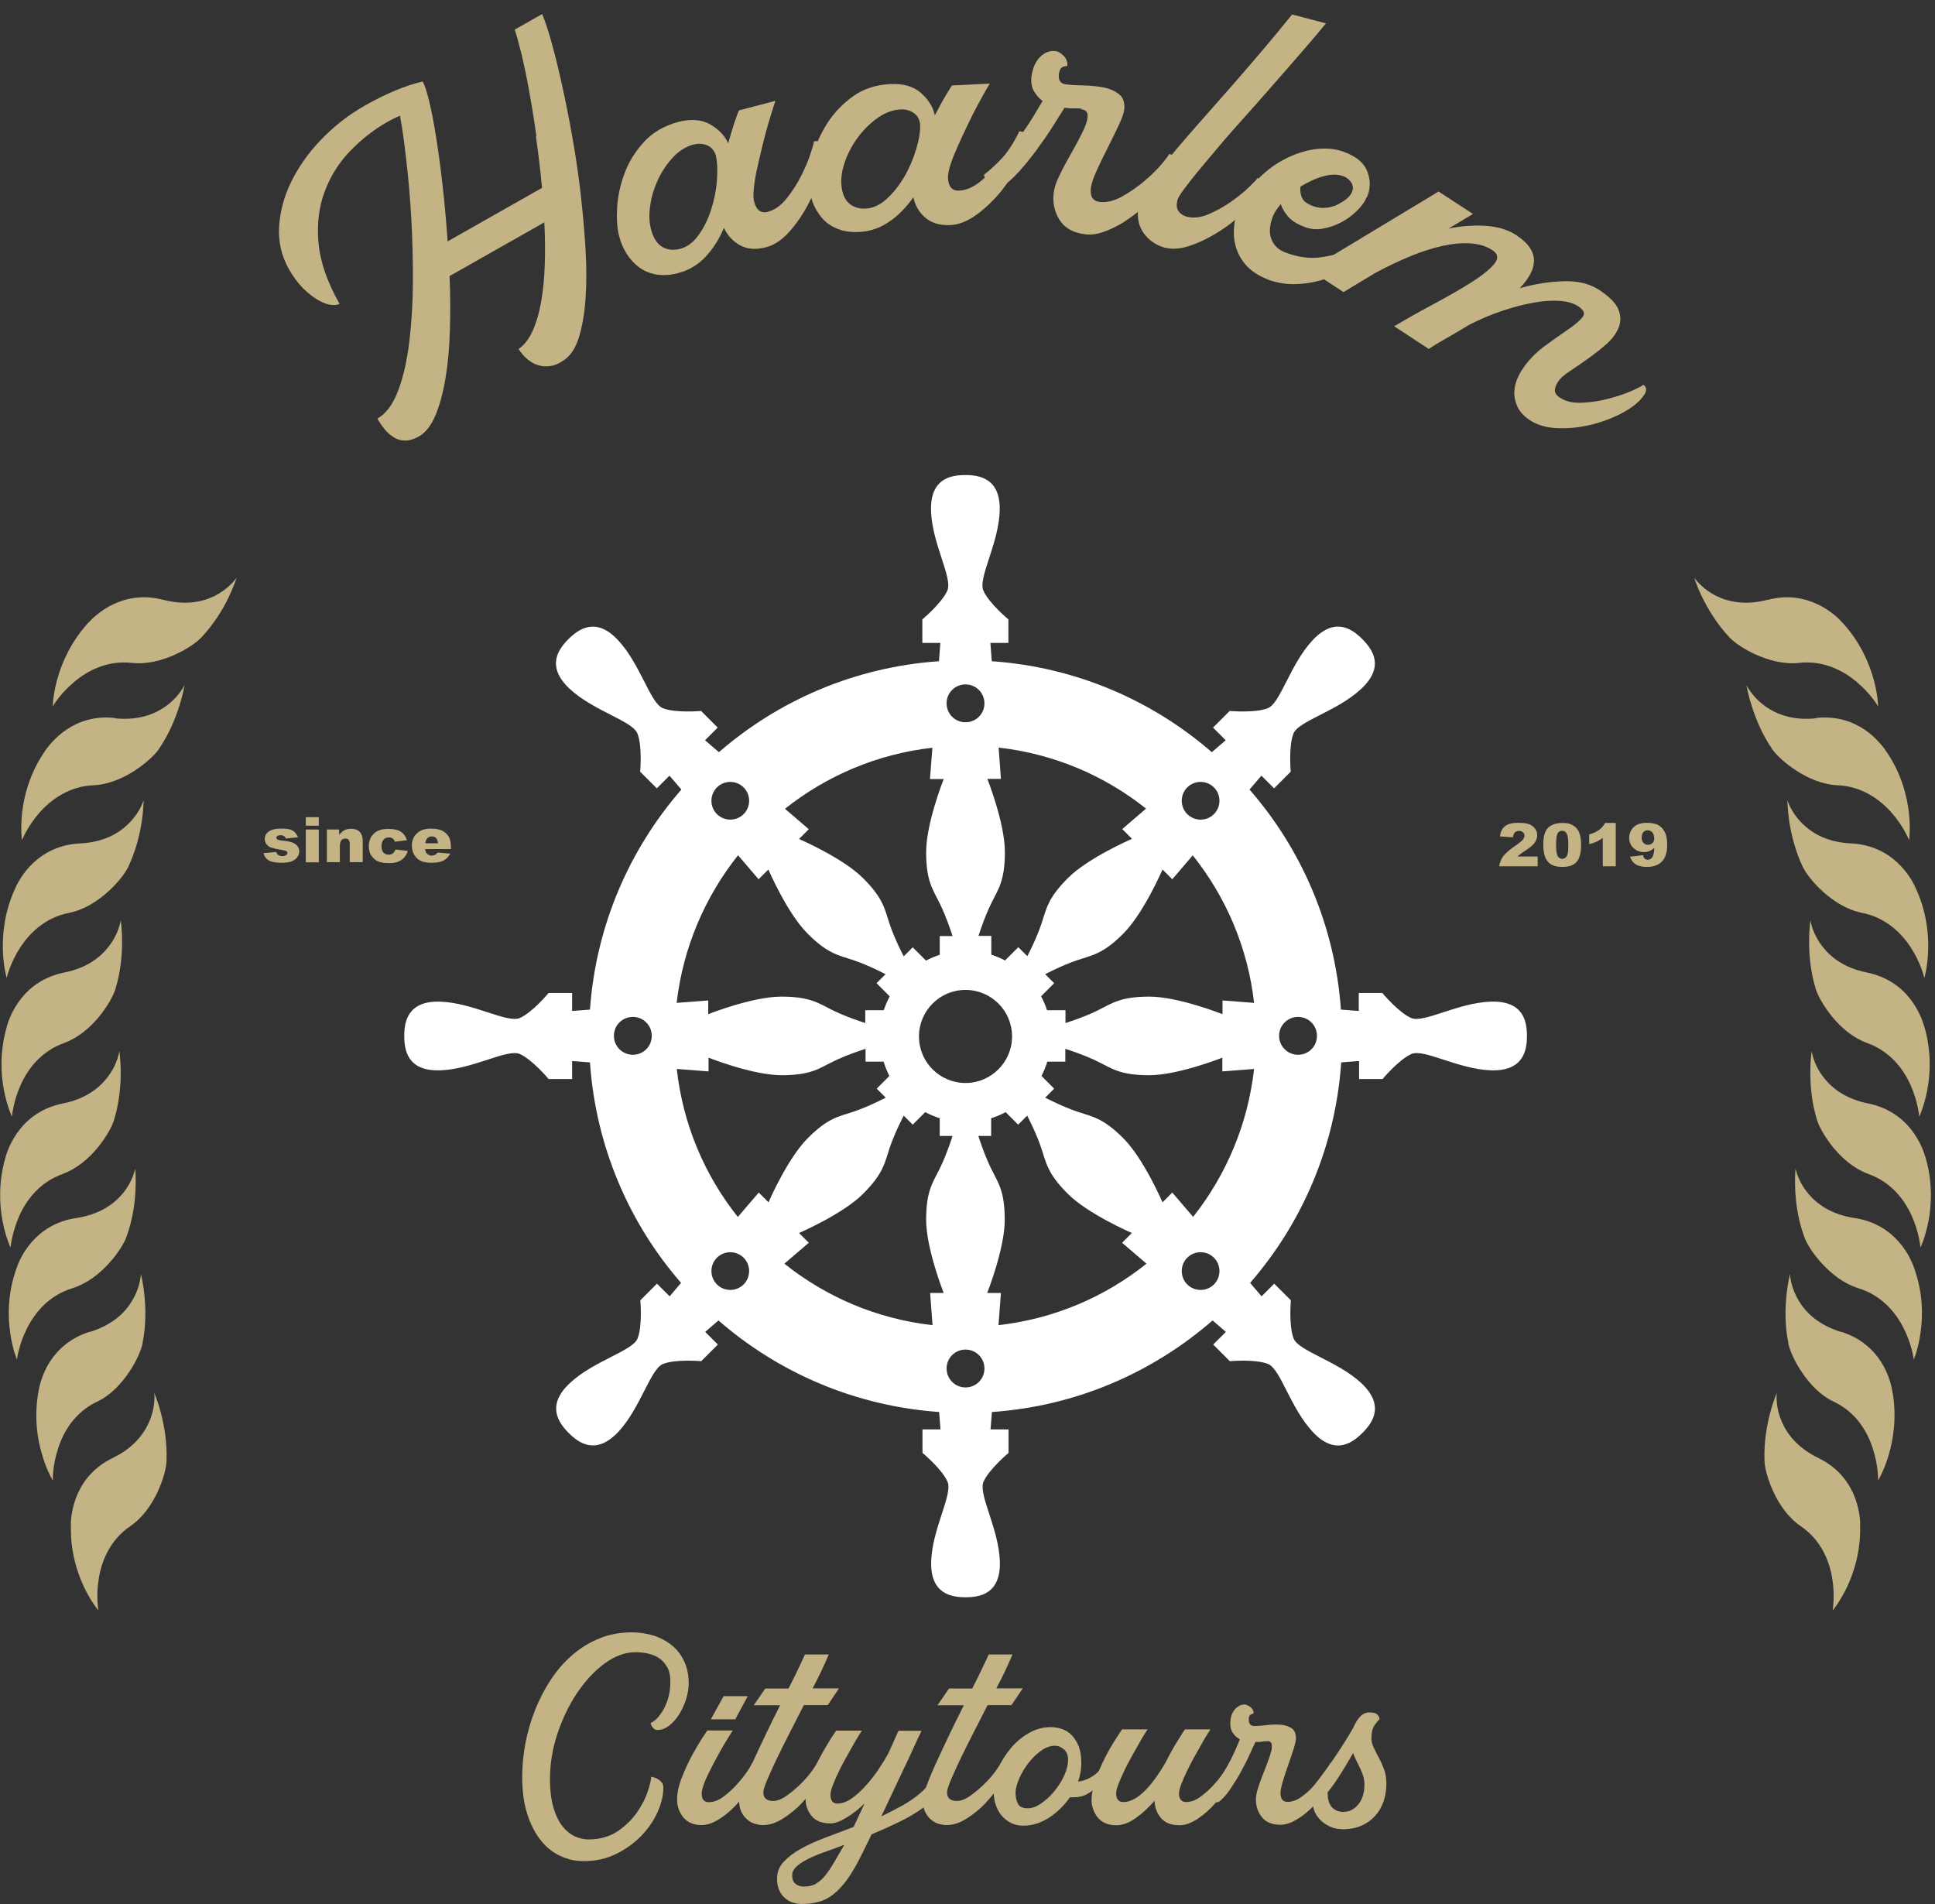 <svg xmlns="http://www.w3.org/2000/svg" xmlns:xlink="http://www.w3.org/1999/xlink" id="Layer_1" data-name="Layer 1" viewBox="0 0 126.8 124.77"><rect x="0" y="0" width="126.8" height="124.77" fill="#333333" stroke="none"/><defs><style>      .cls-1 {        fill: none;      }      .cls-2 {        isolation: isolate;      }      .cls-3 {        clip-path: url(#clippath-1);      }      .cls-4 {        clip-path: url(#clippath-3);      }      .cls-5 {        clip-path: url(#clippath-4);      }      .cls-6 {        clip-path: url(#clippath-2);      }      .cls-7 {        fill: #fff;      }      .cls-8 {        fill: #c4b485;      }      .cls-9 {        clip-path: url(#clippath);      }    </style><clipPath id="clippath"><rect class="cls-1" x="-15.35" y="-9.44" width="154.69" height="186.73"></rect></clipPath><clipPath id="clippath-1"><rect class="cls-1" x="111.02" y="37.86" width="15.52" height="67.69"></rect></clipPath><clipPath id="clippath-2"><rect class="cls-1" x="111.02" y="37.86" width="15.52" height="67.69"></rect></clipPath><clipPath id="clippath-3"><rect class="cls-1" y="37.86" width="15.52" height="67.69"></rect></clipPath><clipPath id="clippath-4"><rect class="cls-1" x="0" y="37.86" width="15.52" height="67.69"></rect></clipPath></defs><g class="cls-9"><g class="cls-2"><g class="cls-3"><g class="cls-6"><path class="cls-8" d="M126.1,67.28c-.1-.35-.36-1.11-.95-1.85-.58-.74-1.49-1.43-2.81-1.7-1.51-.3-2.39-1.02-2.93-1.72-.54-.7-.73-1.4-.77-1.71,0,0-.09.56-.09,1.4s.08,1.96.44,3.12v.03s.01,0,.01,0h0c.13.41.51,1.1,1.07,1.79.57.69,1.34,1.36,2.28,1.71,1.49.53,2.38,1.69,2.85,2.76.48,1.07.56,2.01.57,2.06,0,0,.31-.64.52-1.72.21-1.07.28-2.57-.19-4.18"></path><path class="cls-8" d="M121.31,55.27c-1.54-.07-2.52-.64-3.16-1.26-.64-.61-.93-1.28-1.02-1.57,0,0,0,.57.12,1.39.13.83.38,1.92.9,3.01v.03s.02,0,.02,0c.19.38.67,1.01,1.33,1.6.67.59,1.52,1.15,2.51,1.35,1.55.3,2.6,1.32,3.23,2.31.63.98.85,1.9.86,1.96,0,0,.21-.68.25-1.77.04-1.09-.1-2.59-.81-4.11-.15-.34-.52-1.05-1.21-1.69-.69-.64-1.69-1.19-3.04-1.25"></path><path class="cls-8" d="M119.01,47.07c-1.52.16-2.58-.26-3.31-.77-.72-.51-1.11-1.12-1.25-1.4,0,0,.08.56.34,1.36.25.8.66,1.84,1.35,2.84v.03s.02,0,.02,0c.25.35.82.9,1.57,1.38.74.48,1.68.9,2.68.95,1.58.06,2.77.92,3.54,1.79.78.88,1.13,1.75,1.15,1.81,0,0,.11-.71-.01-1.8-.12-1.08-.49-2.55-1.43-3.94-.2-.31-.68-.96-1.45-1.49-.78-.53-1.85-.93-3.2-.78"></path><path class="cls-8" d="M115.85,39.3c-1.48.39-2.6.14-3.39-.25-.79-.4-1.27-.95-1.44-1.2,0,0,.16.54.53,1.3.38.76.94,1.72,1.77,2.61l.02.02h0s0,0,0,0c.3.31.94.77,1.75,1.13.82.36,1.8.64,2.8.53,1.57-.18,2.88.49,3.77,1.24.9.75,1.39,1.56,1.41,1.61,0,0,0-.72-.29-1.77-.29-1.05-.88-2.44-2.01-3.68h0c-.24-.27-.81-.84-1.66-1.24-.84-.4-1.96-.64-3.27-.29"></path><path class="cls-8" d="M121.9,99.92c0-.37-.07-1.17-.45-2.03-.38-.86-1.08-1.76-2.3-2.35-1.38-.67-2.06-1.59-2.4-2.4-.35-.81-.35-1.54-.32-1.85,0,0-.23.52-.44,1.33-.21.81-.41,1.91-.36,3.13v.03s0,0,0,0h0c.02.43.21,1.19.59,2,.38.81.95,1.66,1.78,2.23,1.31.89,1.87,2.24,2.06,3.39.2,1.15.04,2.09.03,2.14,0,0,.47-.55.94-1.53.47-.98.92-2.42.86-4.1"></path><path class="cls-8" d="M120.63,87.28c-1.47-.46-2.28-1.25-2.74-2.01-.46-.75-.58-1.47-.59-1.78,0,0-.15.55-.23,1.38-.09.84-.12,1.96.12,3.15v.03s0,0,0,0c.09.42.39,1.15.89,1.88.5.74,1.18,1.5,2.1,1.93,1.43.68,2.18,1.93,2.54,3.05.37,1.11.35,2.06.35,2.11,0,0,.38-.61.69-1.65.31-1.04.55-2.53.25-4.18-.06-.36-.24-1.15-.74-1.94-.51-.79-1.33-1.58-2.63-1.98"></path><path class="cls-8" d="M121.53,79.82c-1.51-.23-2.44-.9-3.01-1.57-.58-.67-.79-1.37-.86-1.67,0,0-.06.56-.02,1.4.04.84.18,1.95.6,3.09v.03s.01,0,.01,0c.15.4.56,1.08,1.17,1.73.6.65,1.4,1.29,2.36,1.59,1.51.46,2.45,1.58,2.97,2.63.53,1.04.65,1.98.66,2.04,0,0,.29-.66.44-1.74.16-1.08.17-2.59-.39-4.17-.11-.35-.41-1.1-1.03-1.8-.62-.71-1.56-1.36-2.9-1.56"></path><path class="cls-8" d="M126.18,75.86c-.1-.35-.36-1.11-.95-1.85-.58-.74-1.49-1.43-2.81-1.7-1.51-.3-2.39-1.02-2.93-1.72-.54-.7-.73-1.4-.77-1.71,0,0-.09.56-.09,1.4s.08,1.96.44,3.12v.03s.01,0,.01,0h0c.13.41.51,1.1,1.07,1.79.57.69,1.34,1.36,2.28,1.71,1.49.53,2.38,1.69,2.85,2.76.48,1.07.56,2.01.57,2.06,0,0,.31-.64.52-1.72.21-1.07.28-2.57-.19-4.18"></path></g></g></g><g class="cls-2"><g class="cls-4"><g class="cls-5"><path class="cls-8" d="M.44,67.28c.1-.35.36-1.11.95-1.85.58-.74,1.49-1.43,2.82-1.7,1.51-.3,2.39-1.02,2.93-1.72.54-.7.72-1.4.77-1.71,0,0,.09.56.09,1.4s-.08,1.96-.44,3.12v.03s-.01,0-.01,0h0c-.13.41-.5,1.1-1.07,1.79-.57.69-1.34,1.36-2.28,1.71-1.49.53-2.38,1.69-2.85,2.76-.48,1.07-.56,2.01-.57,2.06,0,0-.31-.64-.52-1.72-.21-1.07-.28-2.57.19-4.18"></path><path class="cls-8" d="M5.23,55.27c1.54-.07,2.52-.64,3.16-1.26.64-.61.93-1.28,1.02-1.57,0,0,0,.57-.12,1.39-.13.83-.38,1.92-.9,3.01v.03s-.02,0-.02,0c-.19.38-.67,1.01-1.33,1.6-.67.59-1.52,1.15-2.51,1.35-1.55.3-2.6,1.32-3.23,2.31-.63.98-.85,1.9-.86,1.96,0,0-.21-.68-.25-1.77-.04-1.09.1-2.59.81-4.11.15-.34.52-1.05,1.21-1.69.69-.64,1.69-1.19,3.04-1.25"></path><path class="cls-8" d="M7.53,47.07c1.52.16,2.58-.26,3.31-.77.72-.51,1.11-1.12,1.25-1.4,0,0-.08.56-.34,1.36-.25.8-.66,1.84-1.35,2.84v.03s-.02,0-.02,0c-.25.35-.82.9-1.57,1.38-.74.48-1.68.9-2.68.95-1.58.06-2.77.92-3.54,1.79-.77.88-1.13,1.75-1.15,1.81,0,0-.11-.71.01-1.8.12-1.08.49-2.55,1.43-3.94.19-.31.68-.96,1.45-1.49.78-.53,1.85-.93,3.2-.78"></path><path class="cls-8" d="M10.68,39.3c1.48.39,2.6.14,3.39-.25.79-.4,1.27-.95,1.44-1.2,0,0-.17.54-.53,1.3-.37.76-.94,1.72-1.77,2.61l-.02.02h0s0,0,0,0c-.3.31-.94.77-1.75,1.13-.81.36-1.8.64-2.8.53-1.57-.18-2.88.49-3.77,1.24-.9.75-1.39,1.56-1.41,1.61,0,0,0-.72.29-1.77.29-1.05.88-2.44,2.01-3.68h0c.25-.27.81-.84,1.66-1.24.84-.4,1.97-.64,3.28-.29"></path><path class="cls-8" d="M4.64,99.92c0-.37.07-1.17.45-2.03.38-.86,1.08-1.76,2.3-2.35,1.38-.67,2.06-1.59,2.4-2.4.35-.81.35-1.54.32-1.85,0,0,.23.52.44,1.33.21.81.41,1.91.36,3.13v.03s0,0,0,0h0c-.02.43-.21,1.19-.59,2-.38.81-.95,1.66-1.78,2.23-1.31.89-1.87,2.24-2.06,3.39-.2,1.15-.04,2.09-.03,2.14,0,0-.47-.55-.94-1.53-.47-.98-.92-2.42-.86-4.1"></path><path class="cls-8" d="M5.9,87.28c1.47-.46,2.28-1.25,2.74-2.01.46-.75.58-1.47.59-1.78,0,0,.15.55.23,1.38.09.84.12,1.96-.12,3.15v.03s0,0,0,0c-.09.42-.39,1.15-.89,1.88-.5.74-1.19,1.5-2.1,1.93-1.43.68-2.18,1.93-2.54,3.05-.37,1.11-.35,2.06-.35,2.11,0,0-.38-.61-.69-1.65-.32-1.04-.55-2.53-.25-4.18.06-.36.24-1.15.74-1.94.51-.79,1.33-1.58,2.63-1.98"></path><path class="cls-8" d="M5,79.82c1.51-.23,2.44-.9,3.01-1.57.57-.67.79-1.37.85-1.67,0,0,.06.56.02,1.4-.04.84-.18,1.95-.6,3.09v.03s-.01,0-.01,0c-.15.4-.57,1.08-1.17,1.73-.6.65-1.4,1.29-2.36,1.59-1.51.46-2.45,1.58-2.97,2.63-.53,1.04-.65,1.98-.66,2.04,0,0-.29-.66-.44-1.74-.16-1.08-.17-2.59.39-4.17.11-.35.41-1.1,1.03-1.8.62-.71,1.56-1.36,2.9-1.56"></path><path class="cls-8" d="M.35,75.86c.1-.35.36-1.11.95-1.85.58-.74,1.49-1.43,2.82-1.7,1.51-.3,2.39-1.02,2.93-1.72.54-.7.72-1.4.77-1.71,0,0,.09.56.09,1.4s-.08,1.96-.44,3.12v.03s-.01,0-.01,0h0c-.13.41-.5,1.1-1.07,1.79-.57.69-1.34,1.36-2.28,1.71-1.49.53-2.38,1.69-2.85,2.76-.48,1.07-.56,2.01-.57,2.06,0,0-.31-.64-.52-1.72-.21-1.07-.28-2.57.19-4.18"></path></g></g></g><path class="cls-8" d="M100.77,56.77h-2.53c.03-.23.12-.45.26-.65.15-.2.42-.44.83-.72.25-.17.4-.3.47-.39.07-.09.1-.17.1-.25,0-.09-.03-.16-.1-.22-.07-.06-.15-.09-.26-.09s-.2.03-.26.09c-.07.06-.11.17-.14.33l-.85-.06c.03-.22.09-.39.18-.51.09-.12.21-.22.37-.28.16-.07.38-.1.67-.1s.53.03.69.09c.17.06.29.16.39.29.1.13.14.27.14.43,0,.17-.05.33-.16.49-.11.15-.31.32-.59.51-.17.11-.28.18-.34.23-.06.04-.12.1-.2.17h1.32v.63Z"></path><path class="cls-8" d="M101.13,55.36c0-.53.1-.9.31-1.11.21-.21.52-.32.95-.32.2,0,.37.02.5.07.13.05.24.11.32.18.08.07.15.15.2.23.05.08.09.18.12.29.06.21.08.43.08.65,0,.51-.09.88-.28,1.11-.19.24-.51.35-.96.35-.26,0-.46-.04-.62-.11-.16-.07-.29-.18-.39-.33-.07-.1-.13-.24-.17-.42-.04-.18-.06-.38-.06-.59M101.97,55.36c0,.36.03.6.1.73.07.13.17.19.3.19.09,0,.16-.03.22-.08.06-.06.11-.14.14-.26.03-.12.04-.3.04-.56,0-.37-.03-.62-.1-.75-.07-.13-.17-.19-.31-.19s-.24.07-.3.19c-.06.13-.09.37-.09.72"></path><path class="cls-8" d="M105.88,53.93v2.84h-.85v-1.86c-.14.1-.27.18-.4.24-.13.06-.29.12-.49.17v-.64c.29-.08.51-.19.67-.31.16-.12.28-.27.37-.44h.7Z"></path><path class="cls-8" d="M106.83,56.14l.84-.1c.02.11.06.18.11.23.05.04.12.07.19.07.14,0,.24-.06.32-.19.06-.09.1-.29.12-.59-.1.09-.2.16-.31.21-.11.04-.23.07-.37.07-.27,0-.5-.09-.69-.27-.19-.18-.28-.4-.28-.67,0-.19.05-.35.14-.51.1-.15.23-.27.39-.35.17-.08.38-.12.63-.12.3,0,.55.05.73.14.18.1.33.25.44.46s.16.49.16.83c0,.5-.11.87-.35,1.11-.23.23-.55.35-.96.35-.24,0-.43-.03-.57-.08-.14-.05-.26-.13-.35-.23s-.16-.22-.21-.37M108.39,54.89c0-.15-.04-.27-.12-.35-.08-.09-.18-.13-.3-.13-.11,0-.21.04-.28.12-.07.08-.11.19-.11.35s.04.28.12.36c.08.08.17.12.29.12s.22-.04.3-.12c.08-.08.12-.19.12-.34"></path><path class="cls-8" d="M17.26,55.91l.84-.08c.03.1.08.17.15.21.06.04.15.06.25.06.11,0,.2-.02.26-.07.05-.04.07-.08.07-.13,0-.06-.03-.11-.1-.14-.05-.02-.17-.05-.36-.08-.29-.05-.5-.1-.61-.14-.11-.04-.21-.11-.29-.21-.08-.1-.12-.22-.12-.35,0-.14.04-.26.13-.37.08-.1.2-.18.35-.23.15-.05.35-.08.6-.08.26,0,.46.02.58.06.13.04.23.1.31.18.08.08.15.19.21.33l-.8.08c-.02-.07-.06-.12-.1-.15-.07-.04-.15-.07-.24-.07s-.17.02-.21.05c-.04.03-.07.07-.07.12,0,.05.03.09.08.12.06.03.18.05.36.07.28.03.49.07.63.13.14.06.24.13.32.24.07.1.11.21.11.34s-.04.24-.12.36c-.08.12-.2.21-.36.28-.17.07-.39.1-.68.1-.4,0-.69-.06-.86-.17-.17-.11-.28-.27-.33-.48"></path><path class="cls-8" d="M20.04,53.55h.85v.56h-.85v-.56ZM20.04,54.36h.85v2.15h-.85v-2.15Z"></path><path class="cls-8" d="M21.43,54.36h.79v.35c.12-.14.24-.25.36-.31.12-.06.27-.09.44-.09.23,0,.42.07.55.2.13.13.2.34.2.63v1.36h-.85v-1.18c0-.14-.03-.23-.08-.29-.05-.06-.12-.08-.22-.08-.1,0-.19.04-.25.11-.06.08-.1.21-.1.41v1.03h-.85v-2.15Z"></path><path class="cls-8" d="M25.92,55.67l.8.09c-.04.16-.12.3-.22.42-.1.12-.23.21-.39.28-.16.07-.36.1-.6.1s-.43-.02-.58-.06c-.16-.04-.29-.11-.4-.21-.11-.1-.2-.21-.26-.33-.06-.13-.1-.3-.1-.51s.04-.4.12-.55c.06-.11.14-.21.23-.29.1-.09.2-.15.3-.19.16-.07.38-.1.63-.1.36,0,.64.06.82.19.19.12.32.31.4.55l-.8.1c-.02-.09-.07-.16-.14-.21-.07-.05-.15-.07-.26-.07-.14,0-.25.05-.34.15-.09.1-.13.24-.13.44,0,.18.04.31.13.4.08.09.19.14.33.14.11,0,.2-.03.28-.08.07-.06.13-.14.17-.26"></path><path class="cls-8" d="M29.56,55.64h-1.7c.02.13.05.23.11.29.08.09.19.14.32.14.08,0,.16-.02.24-.06.04-.03.1-.07.15-.14l.83.07c-.13.22-.28.37-.46.46-.18.09-.44.14-.78.14-.29,0-.52-.04-.69-.12s-.31-.21-.42-.38c-.11-.17-.17-.38-.17-.62,0-.34.11-.61.33-.81.22-.21.53-.31.92-.31.32,0,.56.05.75.14.18.09.32.23.42.4.1.18.14.41.14.69v.09ZM28.7,55.25c-.02-.16-.06-.27-.13-.34-.07-.07-.16-.1-.28-.1-.13,0-.24.05-.32.16-.05.07-.08.16-.1.29h.83Z"></path><path class="cls-7" d="M97.68,65.64c-2.14.07-4.39,1.43-5.21,1.07-.82-.36-1.89-1.64-1.89-1.64h-1.54v1.18l-1.17-.09c-.39-5.5-2.58-10.51-5.99-14.42l.78-.91.83.83,1.09-1.09s-.15-1.67.18-2.5c.33-.83,2.88-1.46,4.44-2.93,1.57-1.46.73-2.6.07-3.26s-1.79-1.49-3.26.08c-1.47,1.57-2.1,4.12-2.93,4.45-.83.33-2.5.18-2.5.18l-1.09,1.09.83.83-.91.78c-3.92-3.4-8.92-5.58-14.42-5.96l-.09-1.2h1.18v-1.54s-1.29-1.07-1.64-1.89c-.36-.82,1-3.07,1.07-5.21.07-2.14-1.32-2.36-2.25-2.36s-2.32.21-2.25,2.36c.07,2.14,1.43,4.39,1.07,5.21-.36.82-1.64,1.89-1.64,1.89v1.54h1.18l-.09,1.2c-5.5.38-10.5,2.56-14.42,5.96l-.91-.78.83-.83-1.09-1.09s-1.67.15-2.5-.18c-.83-.33-1.47-2.88-2.93-4.45-1.46-1.57-2.6-.73-3.26-.08-.66.66-1.49,1.79.08,3.26,1.57,1.46,4.12,2.1,4.44,2.93.33.83.18,2.5.18,2.5l1.09,1.09.83-.83.78.91c-3.41,3.92-5.6,8.92-5.99,14.42l-1.17.09v-1.18h-1.54s-1.07,1.29-1.89,1.64c-.82.36-3.07-1-5.21-1.07-2.14-.07-2.36,1.32-2.36,2.25s.21,2.32,2.36,2.25c2.14-.07,4.39-1.43,5.21-1.07.82.36,1.89,1.64,1.89,1.64h1.54v-1.18l1.17.09c.38,5.51,2.56,10.53,5.97,14.45l-.75.88-.83-.83-1.09,1.09s.15,1.67-.18,2.5c-.33.83-2.88,1.46-4.44,2.93-1.57,1.46-.73,2.6-.08,3.26.66.66,1.79,1.49,3.26-.07,1.46-1.57,2.1-4.12,2.93-4.45.83-.33,2.5-.18,2.5-.18l1.09-1.09-.83-.83.87-.75c3.93,3.42,8.94,5.61,14.46,6l.09,1.14h-1.18v1.54s1.29,1.07,1.64,1.89c.36.82-1,3.07-1.07,5.21-.07,2.14,1.32,2.36,2.25,2.36s2.32-.21,2.25-2.36c-.07-2.14-1.43-4.39-1.07-5.21.36-.82,1.64-1.89,1.64-1.89v-1.54h-1.18l.09-1.14c5.52-.38,10.53-2.58,14.46-6l.87.75-.83.83,1.09,1.09s1.67-.15,2.5.18c.83.33,1.46,2.88,2.93,4.45,1.46,1.57,2.6.73,3.26.07.66-.66,1.49-1.79-.07-3.26-1.57-1.46-4.12-2.1-4.44-2.93-.33-.83-.18-2.5-.18-2.5l-1.09-1.09-.83.83-.75-.88c3.41-3.93,5.59-8.94,5.97-14.45l1.17-.09v1.18h1.54s1.07-1.28,1.89-1.64c.82-.36,3.07,1,5.21,1.07,2.14.07,2.36-1.32,2.36-2.25s-.21-2.32-2.36-2.25M77.8,51.6c.48-.48,1.27-.48,1.75,0,.48.48.48,1.27,0,1.75-.48.48-1.27.48-1.75,0s-.48-1.27,0-1.75M76.82,57.62l1.34-1.57c2.17,2.72,3.61,6.04,4.02,9.67l-2.07-.16v.9s-2.89-1.15-4.79-1.15-2.43.43-3.36.89c-.93.47-2.14.84-2.14.84v-.84h-1.21c-.1-.32-.23-.62-.39-.91l.86-.86-.59-.59s1.12-.59,2.11-.92c.99-.33,1.67-.4,3.01-1.74,1.34-1.34,2.57-4.2,2.57-4.2l.64.64ZM65.59,51.04l-.15-2.05c3.63.41,6.95,1.84,9.66,4l-1.56,1.34.64.64s-2.86,1.23-4.2,2.57c-1.34,1.34-1.41,2.02-1.74,3.01-.33.99-.92,2.11-.92,2.11l-.59-.59-.87.87c-.29-.15-.59-.28-.9-.38v-1.23h-.84s.38-1.21.84-2.14c.46-.93.89-1.46.89-3.36s-1.15-4.79-1.15-4.79h.9ZM66.32,67.92c0,1.68-1.37,3.05-3.05,3.05s-3.05-1.36-3.05-3.05,1.37-3.05,3.05-3.05,3.05,1.36,3.05,3.05M63.27,44.85c.68,0,1.24.55,1.24,1.24s-.55,1.24-1.24,1.24-1.24-.55-1.24-1.24.55-1.24,1.24-1.24M61.1,49l-.16,2.05h.9s-1.15,2.89-1.15,4.79.43,2.43.89,3.36c.46.93.84,2.14.84,2.14h-.84v1.23c-.31.1-.62.23-.9.38l-.87-.87-.59.59s-.59-1.12-.92-2.11c-.33-.99-.4-1.67-1.74-3.01-1.34-1.34-4.2-2.57-4.2-2.57l.64-.64-1.56-1.34c2.72-2.16,6.03-3.59,9.66-4M46.98,51.6c.48-.48,1.27-.48,1.75,0,.48.48.48,1.27,0,1.75-.48.48-1.27.48-1.75,0-.48-.48-.48-1.27,0-1.75M48.37,56.05l1.34,1.57.64-.64s1.23,2.86,2.57,4.2c1.34,1.34,2.02,1.41,3,1.74.99.33,2.11.92,2.11.92l-.59.59.86.86c-.15.29-.28.6-.39.91h-1.21v.84s-1.21-.38-2.14-.84c-.93-.46-1.46-.89-3.36-.89s-4.79,1.15-4.79,1.15v-.9l-2.07.16c.42-3.63,1.86-6.95,4.02-9.67M41.47,69.12c-.68,0-1.24-.55-1.24-1.24s.55-1.24,1.24-1.24,1.24.55,1.24,1.24-.55,1.24-1.24,1.24M48.73,84.17c-.48.48-1.27.48-1.75,0-.48-.48-.48-1.27,0-1.75.48-.48,1.27-.48,1.75,0,.48.48.48,1.27,0,1.75M49.72,78.15l-1.37,1.6c-2.17-2.73-3.6-6.06-4-9.7l2.08.16v-.9s2.89,1.15,4.79,1.15,2.43-.43,3.36-.89c.93-.46,2.14-.84,2.14-.84v.84h1.18c.1.33.23.64.38.94l-.83.83.59.59s-1.12.59-2.11.92c-.99.33-1.67.4-3,1.74-1.34,1.34-2.57,4.2-2.57,4.2l-.64-.64ZM60.95,84.73l.16,2.11c-3.65-.41-6.98-1.85-9.71-4.03l1.6-1.37-.64-.64s2.86-1.23,4.2-2.57c1.34-1.34,1.41-2.02,1.74-3.01.33-.99.92-2.11.92-2.11l.59.59.82-.82c.3.16.62.29.95.4v1.16h.84s-.38,1.21-.84,2.14c-.46.93-.89,1.46-.89,3.36s1.15,4.79,1.15,4.79h-.9ZM63.27,90.92c-.68,0-1.24-.55-1.24-1.24s.55-1.24,1.24-1.24,1.24.55,1.24,1.24-.55,1.24-1.24,1.24M65.43,86.84l.16-2.11h-.9s1.15-2.89,1.15-4.79-.43-2.43-.89-3.36c-.46-.93-.84-2.14-.84-2.14h.84v-1.16c.33-.1.65-.24.95-.4l.82.82.59-.59s.59,1.12.92,2.11c.33.99.4,1.67,1.74,3.01,1.34,1.34,4.2,2.57,4.2,2.57l-.64.64,1.6,1.37c-2.72,2.18-6.06,3.62-9.71,4.03M79.55,84.17c-.48.48-1.27.48-1.75,0s-.48-1.27,0-1.75c.48-.48,1.27-.48,1.75,0s.48,1.27,0,1.75M78.19,79.75l-1.37-1.6-.64.64s-1.23-2.86-2.57-4.2c-1.34-1.34-2.02-1.41-3.01-1.74-.98-.33-2.11-.92-2.11-.92l.59-.59-.83-.83c.15-.3.28-.61.38-.94h1.18v-.84s1.21.38,2.14.84c.93.46,1.46.89,3.36.89s4.79-1.15,4.79-1.15v.9l2.08-.16c-.41,3.64-1.84,6.97-4,9.7M85.06,69.12c-.68,0-1.24-.55-1.24-1.24s.55-1.24,1.24-1.24,1.24.55,1.24,1.24-.55,1.24-1.24,1.24"></path></g><g><path class="cls-8" d="M35.15,8.93c-.15-1.1-.32-2.12-.49-3.05-.17-.93-.34-1.74-.51-2.43-.17-.69-.31-1.19-.42-1.51l1.8-1.02c.18.43.39,1.06.62,1.89.23.82.46,1.76.69,2.81.23,1.05.46,2.18.67,3.4.22,1.22.4,2.45.54,3.68.14,1.24.25,2.45.32,3.63.07,1.18.07,2.27,0,3.25-.07.99-.22,1.83-.44,2.54-.22.71-.55,1.2-.99,1.49-.31.22-.6.34-.9.38-.29.04-.56.01-.81-.07s-.48-.22-.7-.41c-.22-.19-.4-.4-.55-.64.37-.25.68-.65.92-1.18s.43-1.17.56-1.91c.13-.74.21-1.55.24-2.44.03-.89.02-1.81-.03-2.77l-6.21,3.52c.05,1.22.06,2.4.02,3.56-.03,1.16-.13,2.21-.29,3.16-.16.95-.38,1.75-.66,2.42-.28.66-.64,1.12-1.08,1.37-.33.18-.62.27-.9.27-.27,0-.52-.07-.74-.21s-.43-.31-.6-.53c-.18-.22-.34-.45-.48-.7.57-.32,1.02-.93,1.36-1.83.34-.9.58-1.96.73-3.19.15-1.22.23-2.55.24-3.97,0-1.42-.03-2.81-.11-4.17-.08-1.36-.19-2.63-.33-3.81-.13-1.18-.27-2.14-.41-2.88-.15.07-.3.13-.43.2-.13.07-.27.14-.4.21-.88.5-1.68,1.13-2.42,1.89-.74.76-1.3,1.65-1.68,2.66-.38,1.01-.52,2.13-.41,3.37.11,1.24.57,2.57,1.38,4-.15.08-.35.1-.61.06-.26-.04-.55-.16-.85-.34s-.62-.43-.94-.75c-.32-.32-.62-.73-.9-1.21-.5-.88-.72-1.81-.66-2.81.06-1,.32-1.99.8-2.96s1.13-1.9,1.97-2.77c.84-.87,1.79-1.61,2.86-2.22,1.4-.79,2.66-1.31,3.78-1.57.13.23.27.67.43,1.32.16.65.31,1.45.46,2.4.15.94.29,2,.42,3.16.13,1.16.24,2.36.32,3.6l6.19-3.51c-.11-1.14-.24-2.26-.4-3.36Z"></path><path class="cls-8" d="M44.48,17.89c-.54.14-1.03.17-1.47.1-.44-.08-.82-.24-1.14-.48-.32-.24-.59-.54-.81-.89-.22-.35-.38-.73-.49-1.15-.13-.49-.17-1.11-.13-1.86.04-.75.21-1.51.49-2.26s.71-1.44,1.28-2.06c.57-.62,1.32-1.05,2.24-1.3.81-.21,1.5-.16,2.07.15.56.32.96.73,1.2,1.25.17-.6.32-1.11.46-1.51.14-.4.22-.62.25-.65l2.38-.62s-.06.18-.15.46-.19.64-.32,1.05c-.12.42-.25.88-.37,1.4-.13.52-.24,1.01-.35,1.49-.11.48-.18.92-.22,1.32-.04.4-.04.69.02.89.15.56.45.78.9.66.45-.12.87-.42,1.24-.89.38-.48.7-.98.96-1.51.27-.53.47-1.02.61-1.46.14-.44.21-.69.2-.75.14-.04.26-.03.34.03.08.06.15.18.2.38.1.38.06.91-.1,1.59-.17.68-.42,1.36-.77,2.04s-.76,1.29-1.25,1.85c-.49.55-1.01.9-1.55,1.04-.67.18-1.24.13-1.71-.13-.47-.26-.82-.64-1.05-1.14-.31.74-.71,1.37-1.21,1.9-.5.53-1.08.88-1.75,1.05ZM45.48,9.46c-.51.13-.96.41-1.36.83-.4.42-.73.91-.99,1.46-.26.55-.44,1.12-.52,1.71-.09.59-.07,1.11.05,1.56.15.58.4.96.74,1.16.34.2.73.24,1.16.13.47-.12.88-.43,1.22-.91.35-.48.62-1.04.82-1.66.2-.62.33-1.25.38-1.9.05-.65.03-1.2-.07-1.65-.11-.34-.3-.56-.58-.67-.28-.11-.56-.13-.85-.05Z"></path><path class="cls-8" d="M56.32,15.2c-.56.03-1.04-.04-1.45-.21-.41-.17-.75-.4-1.01-.71s-.47-.65-.61-1.04c-.14-.39-.22-.79-.24-1.22-.02-.5.06-1.12.26-1.85.2-.73.52-1.43.95-2.11.44-.67,1-1.26,1.68-1.75.69-.49,1.51-.76,2.46-.8.84-.04,1.5.15,1.99.58s.79.92.91,1.47c.29-.56.54-1.02.76-1.38.22-.37.34-.56.38-.58l2.46-.12s-.1.16-.25.42-.32.58-.53.96c-.21.38-.42.81-.65,1.29s-.45.94-.65,1.39c-.2.45-.37.86-.49,1.24-.12.38-.18.67-.17.88.03.58.27.86.74.83.47-.02.93-.23,1.4-.61.47-.39.89-.81,1.26-1.28.37-.47.67-.9.91-1.3.23-.4.35-.63.35-.69.15,0,.26.03.33.1.07.07.11.21.12.42.02.39-.12.9-.43,1.53-.31.63-.7,1.24-1.17,1.84-.48.59-1.01,1.11-1.61,1.55-.6.44-1.17.67-1.73.7-.69.03-1.24-.13-1.65-.48s-.67-.8-.79-1.34c-.46.66-.98,1.19-1.58,1.6s-1.24.63-1.93.67ZM59.05,7.17c-.52.02-1.02.2-1.5.53-.48.33-.9.74-1.27,1.22-.37.48-.66,1-.87,1.56-.21.56-.3,1.07-.28,1.53.03.59.19,1.02.48,1.29.29.27.66.39,1.11.37.48-.02.95-.24,1.39-.64.44-.4.82-.89,1.15-1.45.33-.56.58-1.16.77-1.78.19-.62.28-1.17.27-1.63-.04-.35-.18-.61-.43-.77-.25-.17-.53-.24-.82-.23Z"></path><path class="cls-8" d="M70.88,7.12c-.11-.01-.2-.02-.27-.02-.07,0-.13,0-.2,0-.07,0-.15,0-.25,0-.1,0-.24-.02-.4-.04-.24.38-.52.83-.84,1.33-.32.5-.67,1-1.03,1.49-.37.49-.74.95-1.13,1.38-.39.43-.75.75-1.08.97-.19.13-.36.16-.51.1-.15-.06-.28-.15-.38-.26-.1-.12-.18-.24-.23-.37-.06-.13-.08-.21-.08-.25.44-.34.85-.72,1.24-1.15.39-.43.75-.87,1.08-1.31.33-.45.62-.88.88-1.3.25-.42.46-.78.64-1.07-.24-.18-.43-.41-.58-.67-.14-.26-.19-.57-.15-.92.08-.57.27-1.01.58-1.31.31-.3.65-.42,1.02-.37.15.02.32.12.51.31.19.19.27.41.24.67-.09-.01-.2.01-.32.07-.12.06-.2.21-.23.45-.05.41.1.64.47.68.3.04.67.06,1.13.07s.9.05,1.32.13c.42.08.77.24,1.04.46s.38.58.31,1.06c-.03.2-.15.53-.36.98-.21.45-.45.93-.71,1.45-.26.51-.5,1.01-.72,1.49-.22.48-.34.85-.38,1.11-.08.57.11.89.55.95.46.06.96-.06,1.49-.35.53-.3,1.02-.64,1.48-1.03.46-.39.84-.77,1.14-1.13.3-.36.46-.57.46-.63.28.04.39.23.35.58-.03.26-.15.56-.35.91s-.45.71-.76,1.07c-.31.36-.67.72-1.07,1.06-.4.34-.82.64-1.23.9-.42.25-.84.45-1.27.6s-.82.19-1.19.14c-.79-.1-1.34-.42-1.67-.96-.33-.53-.45-1.12-.37-1.77.04-.3.14-.63.32-1,.17-.37.37-.76.59-1.15.22-.39.44-.78.65-1.17.21-.39.38-.73.5-1.03s.18-.56.16-.76c-.02-.2-.16-.32-.42-.35Z"></path><path class="cls-8" d="M76.43,16.26c-.67-.17-1.18-.52-1.53-1.05-.35-.53-.43-1.18-.23-1.96.08-.29.29-.69.64-1.19.35-.51.8-1.09,1.34-1.75.54-.66,1.15-1.37,1.83-2.14.68-.77,1.38-1.56,2.1-2.38.71-.82,1.43-1.64,2.13-2.47s1.36-1.62,1.96-2.37l2.22.58c-.4.49-.91,1.1-1.53,1.81-.62.72-1.28,1.47-1.98,2.27-.7.8-1.41,1.61-2.14,2.42s-1.38,1.57-1.96,2.27c-.59.7-1.08,1.29-1.46,1.79-.39.5-.61.83-.66,1.02-.08.31-.06.55.07.73s.31.3.54.36c.43.11.92.06,1.45-.17s1.03-.51,1.49-.84c.46-.33.86-.65,1.18-.97.32-.31.49-.49.5-.55.13.03.21.09.26.18.04.09.04.23-.01.43-.1.4-.4.85-.88,1.36s-1.04.98-1.67,1.4c-.63.42-1.28.76-1.96,1.01-.67.25-1.24.31-1.71.19Z"></path><path class="cls-8" d="M83.03,18.29c-.54-.21-.97-.49-1.3-.83-.33-.35-.56-.73-.7-1.14-.14-.41-.2-.85-.17-1.3.02-.45.11-.88.27-1.28.27-.7.67-1.33,1.2-1.89.53-.57,1.12-1.03,1.78-1.38s1.34-.59,2.05-.69c.71-.1,1.37-.04,1.98.2.78.3,1.27.73,1.47,1.28.2.55.2,1.07,0,1.58-.03.07-.05.11-.08.12l-.07.18c-.17.28-.4.55-.69.81-.29.27-.62.49-.98.67-.36.18-.74.3-1.15.37s-.8.02-1.18-.13c-.49-.19-.85-.42-1.08-.7-.23-.28-.38-.54-.45-.79-.11.14-.22.28-.31.42-.1.14-.17.28-.22.42-.21.56-.25,1.04-.09,1.45.15.41.45.7.88.87.85.33,1.67.44,2.44.32.78-.12,1.46-.32,2.05-.62s1.07-.59,1.43-.89c.36-.3.54-.48.57-.53.09.03.16.09.23.18.07.09.06.24-.03.47-.07.17-.23.4-.48.67s-.58.55-.98.83c-.4.29-.85.56-1.35.81-.5.26-1.03.46-1.59.62-.56.15-1.14.23-1.73.23-.59,0-1.17-.11-1.72-.32ZM88.04,11.55c-.37-.14-.8-.14-1.31,0-.51.14-1.01.37-1.51.68-.04.25,0,.48.09.71s.33.41.71.56c.26.1.53.14.81.12.28-.02.55-.09.82-.21l.15-.09c.42-.22.69-.47.81-.77.07-.19.06-.38-.05-.57-.11-.19-.28-.33-.52-.43Z"></path><path class="cls-8" d="M99.61,18.88c.96-.27,1.9-.42,2.84-.45.94-.03,1.72.16,2.35.57.66.44,1.08.86,1.25,1.27.17.41.17.81.02,1.2-.16.39-.43.75-.81,1.09-.39.34-.79.65-1.21.95s-.82.57-1.19.82c-.38.25-.63.48-.75.66-.14.22-.22.42-.22.59s.11.34.35.49c.38.25.86.35,1.46.32.6-.03,1.19-.12,1.77-.28.58-.15,1.08-.33,1.51-.52.43-.19.66-.32.7-.38.23.15.25.38.06.67-.27.41-.71.78-1.34,1.13s-1.31.61-2.05.8-1.48.27-2.22.25c-.75-.02-1.37-.19-1.87-.52-.37-.24-.63-.52-.79-.82-.15-.3-.23-.6-.24-.9,0-.29.04-.58.14-.85s.22-.51.35-.71c.4-.61.89-1.13,1.46-1.55.57-.42,1.09-.79,1.55-1.1.46-.31.78-.59.97-.82.19-.24.09-.48-.3-.73-.29-.19-.69-.31-1.19-.34-.5-.04-1.07,0-1.7.11-.63.11-1.31.29-2.04.53s-1.46.55-2.19.92c-.53.33-1.03.62-1.51.89-.48.27-.86.5-1.14.7l-2.27-1.49c.81-.48,1.66-.96,2.58-1.45.91-.49,1.72-.95,2.42-1.39.7-.44,1.21-.84,1.53-1.21.32-.37.29-.69-.1-.94s-.86-.4-1.42-.44c-.55-.04-1.16.02-1.83.16-.67.15-1.37.37-2.12.68s-1.5.67-2.27,1.08l-2.11,1.27-2.25-1.47,8.48-5.12,2.25,1.47-1.6.96c.83-.17,1.64-.23,2.43-.18.79.05,1.46.25,2.01.61.42.28.72.56.9.84.18.29.27.57.26.86s-.09.58-.25.87-.38.59-.66.88Z"></path></g><g><path class="cls-8" d="M38.24,121.96c-.53,0-1.04-.11-1.53-.34-.49-.23-.92-.57-1.28-1.03s-.66-1.03-.88-1.72c-.22-.69-.33-1.5-.33-2.42,0-.72.07-1.46.21-2.2.14-.75.35-1.47.63-2.18s.62-1.36,1.03-1.99c.41-.62.87-1.16,1.41-1.62.53-.46,1.12-.83,1.78-1.09.65-.27,1.36-.4,2.12-.4.52,0,1.01.08,1.46.22.46.15.85.37,1.19.65s.6.63.79,1.04c.19.41.29.88.29,1.42,0,.34-.06.69-.17,1.05s-.27.69-.46,1c-.19.3-.41.55-.66.74-.25.19-.5.28-.77.28-.1,0-.2-.05-.29-.16-.09-.11-.14-.21-.14-.31.05,0,.15-.06.28-.17.14-.11.29-.28.44-.51s.29-.51.4-.85c.11-.34.17-.73.17-1.17,0-.39-.07-.72-.22-.97-.15-.25-.33-.45-.55-.59-.22-.14-.47-.23-.73-.29-.27-.05-.53-.08-.78-.08-.68,0-1.36.25-2.03.74-.67.49-1.27,1.14-1.8,1.93-.53.79-.96,1.68-1.29,2.67-.33.99-.49,1.98-.49,2.97,0,.75.08,1.38.23,1.88.15.51.35.91.59,1.22.24.3.51.52.81.66.3.13.59.2.88.2.76,0,1.4-.18,1.93-.54.53-.36.95-.78,1.27-1.24.32-.47.56-.93.7-1.38.15-.45.22-.76.22-.94.03,0,.08,0,.16.03.08.02.17.06.27.11.09.06.18.13.26.22.08.09.11.21.11.36,0,.49-.13,1.02-.38,1.59-.25.56-.61,1.08-1.07,1.56-.46.47-1.01.87-1.64,1.18-.63.31-1.33.47-2.09.47Z"></path><path class="cls-8" d="M49.26,115.57c.09,0,.16.03.2.08.04.05.07.15.07.28,0,.18-.05.39-.15.65-.1.25-.24.52-.42.79-.18.27-.39.54-.63.81-.24.27-.49.5-.75.71s-.53.38-.8.51c-.27.13-.54.2-.79.2-.53,0-.93-.17-1.21-.5-.27-.34-.41-.73-.41-1.17s.1-.91.3-1.42c.2-.52.43-1.01.67-1.46.25-.46.48-.84.68-1.16.21-.32.32-.48.33-.49h1.67s-.07.1-.18.28c-.11.17-.24.38-.39.64-.15.25-.31.54-.48.85-.17.32-.33.62-.48.92-.15.3-.28.58-.37.84-.09.26-.14.46-.14.6,0,.38.16.57.47.57s.64-.12.97-.37c.33-.25.63-.52.9-.83.27-.3.49-.59.67-.85s.26-.42.26-.46ZM48.18,112.67h-1.6l.84-1.52h1.58l-.82,1.52Z"></path><path class="cls-8" d="M52.67,111.75c-.32.62-.63,1.24-.95,1.86-.32.62-.6,1.19-.85,1.71-.25.52-.45.97-.61,1.35s-.24.64-.24.78c0,.2.06.35.18.44.12.09.27.13.45.13.28,0,.59-.12.92-.36.33-.24.65-.51.94-.8.29-.29.53-.57.72-.84.19-.27.29-.42.29-.46.09,0,.16.03.21.08s.08.15.08.28c0,.27-.12.6-.35,1.02s-.54.81-.91,1.21-.79.73-1.24,1.02-.9.43-1.33.43c-.15,0-.32-.03-.5-.08-.18-.05-.35-.14-.51-.28-.16-.13-.29-.3-.39-.51s-.15-.48-.15-.81c0-.16.08-.46.24-.88s.36-.92.62-1.48.54-1.18.86-1.84c.32-.67.64-1.32.97-1.97h-1.73l.76-1.1h1.52c.21-.42.42-.82.6-1.2.18-.38.34-.72.48-1.03h1.56c-.14.33-.3.68-.47,1.05-.18.37-.37.76-.59,1.17h1.73l-.74,1.1h-1.54Z"></path><path class="cls-8" d="M61.33,115.57c.18,0,.35.03.51.08.16.05.25.18.25.4,0,.47-.14.9-.43,1.29s-.66.76-1.13,1.1c-.47.34-1,.66-1.6.95-.6.29-1.2.56-1.82.82-.15.33-.29.61-.41.85-.12.23-.21.42-.28.56-.3.62-.61,1.13-.9,1.54-.3.41-.6.73-.9.97-.3.24-.63.41-.97.5s-.71.14-1.12.14c-.2,0-.4-.04-.6-.1-.2-.07-.37-.17-.52-.31-.15-.14-.27-.31-.36-.52s-.13-.45-.13-.73c0-.42.14-.79.43-1.1s.66-.6,1.13-.86c.47-.26,1-.5,1.61-.73s1.22-.46,1.85-.7c.1-.22.21-.45.33-.71.12-.26.25-.54.39-.83-.38.37-.78.68-1.19.93-.41.25-.76.38-1.05.38-.54,0-.95-.15-1.22-.47s-.41-.69-.41-1.13c0-.38.1-.83.3-1.34s.43-1,.68-1.46.48-.85.69-1.18c.21-.32.32-.49.35-.5h1.67s-.07.1-.18.28c-.11.17-.24.39-.39.66s-.32.56-.49.87c-.18.32-.34.63-.48.93-.15.3-.27.59-.37.85-.1.26-.15.46-.15.6,0,.39.15.59.46.59s.6-.11.92-.33c.32-.22.63-.5.92-.83.3-.33.58-.68.83-1.05s.46-.71.63-1.02c.14-.29.27-.57.38-.83.11-.26.22-.5.32-.71h1.51c-.15.3-.33.68-.53,1.13-.2.45-.42.92-.67,1.43-.24.5-.48,1.02-.73,1.55-.25.53-.48,1.03-.71,1.5.48-.23.94-.47,1.38-.71.44-.25.82-.51,1.15-.79.33-.28.59-.58.79-.89.2-.32.29-.66.29-1.03ZM52.68,123.63c.3,0,.57-.06.79-.19.22-.13.43-.31.62-.55.19-.24.38-.53.58-.87.2-.34.42-.72.66-1.13-.47.18-.91.34-1.33.49s-.78.3-1.09.46c-.31.16-.55.32-.73.49-.18.17-.27.36-.27.56,0,.25.07.44.22.56s.33.18.56.18Z"></path><path class="cls-8" d="M64.71,111.75c-.32.62-.63,1.24-.95,1.86-.32.62-.6,1.19-.85,1.71-.25.52-.45.97-.61,1.35s-.24.64-.24.78c0,.2.06.35.18.44.12.09.27.13.45.13.28,0,.59-.12.92-.36.33-.24.65-.51.94-.8.29-.29.53-.57.72-.84.19-.27.29-.42.29-.46.09,0,.16.03.21.08s.08.15.08.28c0,.27-.12.6-.35,1.02s-.54.81-.91,1.21-.79.73-1.24,1.02-.9.43-1.33.43c-.15,0-.32-.03-.5-.08-.18-.05-.35-.14-.51-.28-.16-.13-.29-.3-.39-.51s-.15-.48-.15-.81c0-.16.08-.46.24-.88s.36-.92.62-1.48.54-1.18.86-1.84c.32-.67.64-1.32.97-1.97h-1.73l.76-1.1h1.52c.21-.42.42-.82.6-1.2.18-.38.34-.72.48-1.03h1.56c-.14.33-.3.68-.47,1.05-.18.37-.37.76-.59,1.17h1.73l-.74,1.1h-1.54Z"></path><path class="cls-8" d="M72.23,115.57c.18,0,.27.09.27.27,0,.15-.05.34-.15.56-.1.22-.24.43-.43.64-.18.2-.41.38-.67.52-.27.15-.56.22-.89.22h-.25c-.37.53-.82.98-1.36,1.33-.54.35-1.11.53-1.7.53-.29,0-.56-.06-.8-.18-.24-.12-.45-.29-.62-.49s-.3-.45-.39-.73c-.09-.28-.13-.58-.13-.91,0-.46.1-.93.3-1.42.2-.49.48-.93.82-1.34s.74-.74,1.19-1c.45-.26.92-.39,1.42-.39.25,0,.5.04.74.12.24.08.46.22.65.41.19.19.34.44.46.74.11.3.17.67.17,1.1,0,.38-.07.78-.21,1.2.23-.03.44-.09.64-.18.2-.1.37-.2.51-.32.15-.12.26-.24.33-.37s.11-.23.11-.3ZM67.37,118.5c.25,0,.53-.1.83-.3.3-.2.59-.46.85-.77.26-.31.49-.66.67-1.04.18-.38.27-.74.27-1.08,0-.29-.09-.52-.27-.67-.18-.16-.38-.24-.6-.24-.29,0-.59.11-.89.32-.3.22-.58.48-.82.79s-.45.65-.61,1.01c-.16.36-.25.69-.25.98,0,.25.05.48.15.69.1.21.32.31.66.31Z"></path><path class="cls-8" d="M80.54,115.57c.09,0,.16.03.2.08.04.05.07.15.07.28,0,.27-.11.61-.34,1.03-.23.42-.51.82-.85,1.22s-.72.73-1.14,1.01c-.42.28-.82.42-1.2.42-.53,0-.93-.16-1.2-.47-.27-.32-.41-.7-.42-1.14-.37.43-.77.81-1.22,1.13-.44.32-.87.48-1.29.48-.53,0-.93-.17-1.21-.5-.27-.34-.41-.73-.41-1.17,0-.28.05-.59.14-.92.09-.34.22-.67.36-1.02.15-.34.3-.67.47-.99s.33-.6.48-.84c.15-.24.28-.44.38-.59.1-.15.16-.23.17-.25h1.67s-.07.1-.18.28c-.11.17-.24.39-.39.66s-.32.56-.49.87c-.18.32-.34.63-.48.93-.15.3-.27.59-.37.85-.1.26-.15.46-.15.6,0,.38.16.57.47.57.27,0,.53-.08.8-.25.27-.16.52-.38.76-.64.24-.26.46-.54.67-.85.21-.3.4-.6.56-.89.14-.28.28-.55.43-.81s.28-.48.4-.67c.12-.19.22-.34.29-.46.08-.11.12-.18.13-.19h1.67s-.07.1-.18.28c-.11.17-.24.39-.39.66s-.32.56-.49.87c-.18.32-.34.63-.48.93-.15.3-.27.59-.37.85-.1.26-.15.46-.15.6,0,.38.16.57.47.57s.64-.12.97-.37c.33-.25.63-.52.9-.83.27-.3.49-.59.67-.85s.26-.42.26-.46Z"></path><path class="cls-8" d="M83.03,114.11c-.08,0-.14,0-.18,0-.04,0-.09.01-.13.02-.04,0-.1.01-.17.02-.07,0-.16,0-.28,0-.13.28-.28.6-.45.97-.17.37-.36.73-.56,1.09-.2.36-.42.7-.64,1.03-.22.32-.43.57-.64.75-.11.1-.22.14-.33.11-.11-.02-.2-.07-.28-.14-.08-.07-.14-.15-.19-.23-.05-.08-.08-.14-.08-.16.27-.27.51-.56.73-.88.22-.32.42-.65.61-.98.18-.33.34-.65.48-.95.13-.3.24-.56.33-.78-.18-.1-.33-.23-.45-.4-.12-.16-.18-.37-.18-.61,0-.39.09-.7.28-.93s.4-.34.66-.34c.1,0,.22.05.37.16s.22.25.22.43c-.06,0-.13.03-.21.08s-.11.16-.11.32c0,.28.13.42.38.42.2,0,.46-.02.77-.06.31-.04.61-.05.9-.03s.54.09.74.22c.2.13.3.35.3.68,0,.14-.05.37-.15.69-.1.32-.22.67-.35,1.04s-.25.72-.35,1.06c-.1.34-.16.6-.16.78,0,.39.15.59.46.59s.64-.12.97-.37c.33-.25.63-.52.9-.83.27-.3.49-.59.66-.86.17-.27.26-.43.26-.47.19,0,.29.12.29.36,0,.18-.05.39-.15.65-.1.25-.24.52-.42.79-.18.27-.39.54-.63.81s-.49.5-.75.71c-.26.21-.53.38-.8.51-.27.13-.54.2-.79.2-.54,0-.94-.16-1.21-.49-.27-.33-.4-.72-.4-1.16,0-.2.04-.44.12-.7.08-.27.18-.54.29-.83.11-.29.23-.57.33-.85.11-.28.19-.53.25-.74.06-.21.07-.39.04-.52-.03-.13-.14-.2-.31-.2Z"></path><path class="cls-8" d="M86.05,118.02c-.18-.01-.34-.04-.48-.08s-.22-.08-.22-.11c.35-.34.71-.74,1.05-1.2.35-.46.67-.91.98-1.35.3-.44.57-.86.81-1.24s.41-.68.52-.88c.1-.25.24-.47.41-.66s.38-.28.62-.28c.27,0,.44.05.53.15.09.1.13.2.13.29-.18.18-.31.35-.4.53-.09.18-.13.42-.13.72,0,.2.05.41.15.62s.21.43.34.67c.13.23.24.49.34.76s.15.57.15.88c0,.44-.06.85-.19,1.22-.13.37-.31.68-.56.95-.25.27-.54.48-.89.63-.35.15-.74.23-1.19.23-.32,0-.6-.05-.84-.16s-.45-.24-.62-.41-.3-.34-.39-.53-.13-.37-.13-.53v-.21ZM88.06,118.73c.37,0,.68-.16.95-.49.27-.33.4-.76.4-1.3,0-.19-.03-.37-.08-.55-.06-.18-.12-.35-.2-.51-.08-.16-.16-.33-.24-.49-.08-.16-.16-.33-.22-.51-.23.4-.49.84-.79,1.32s-.59.9-.88,1.25v.06c0,.42.1.73.29.93.19.2.45.3.78.3Z"></path></g></svg>